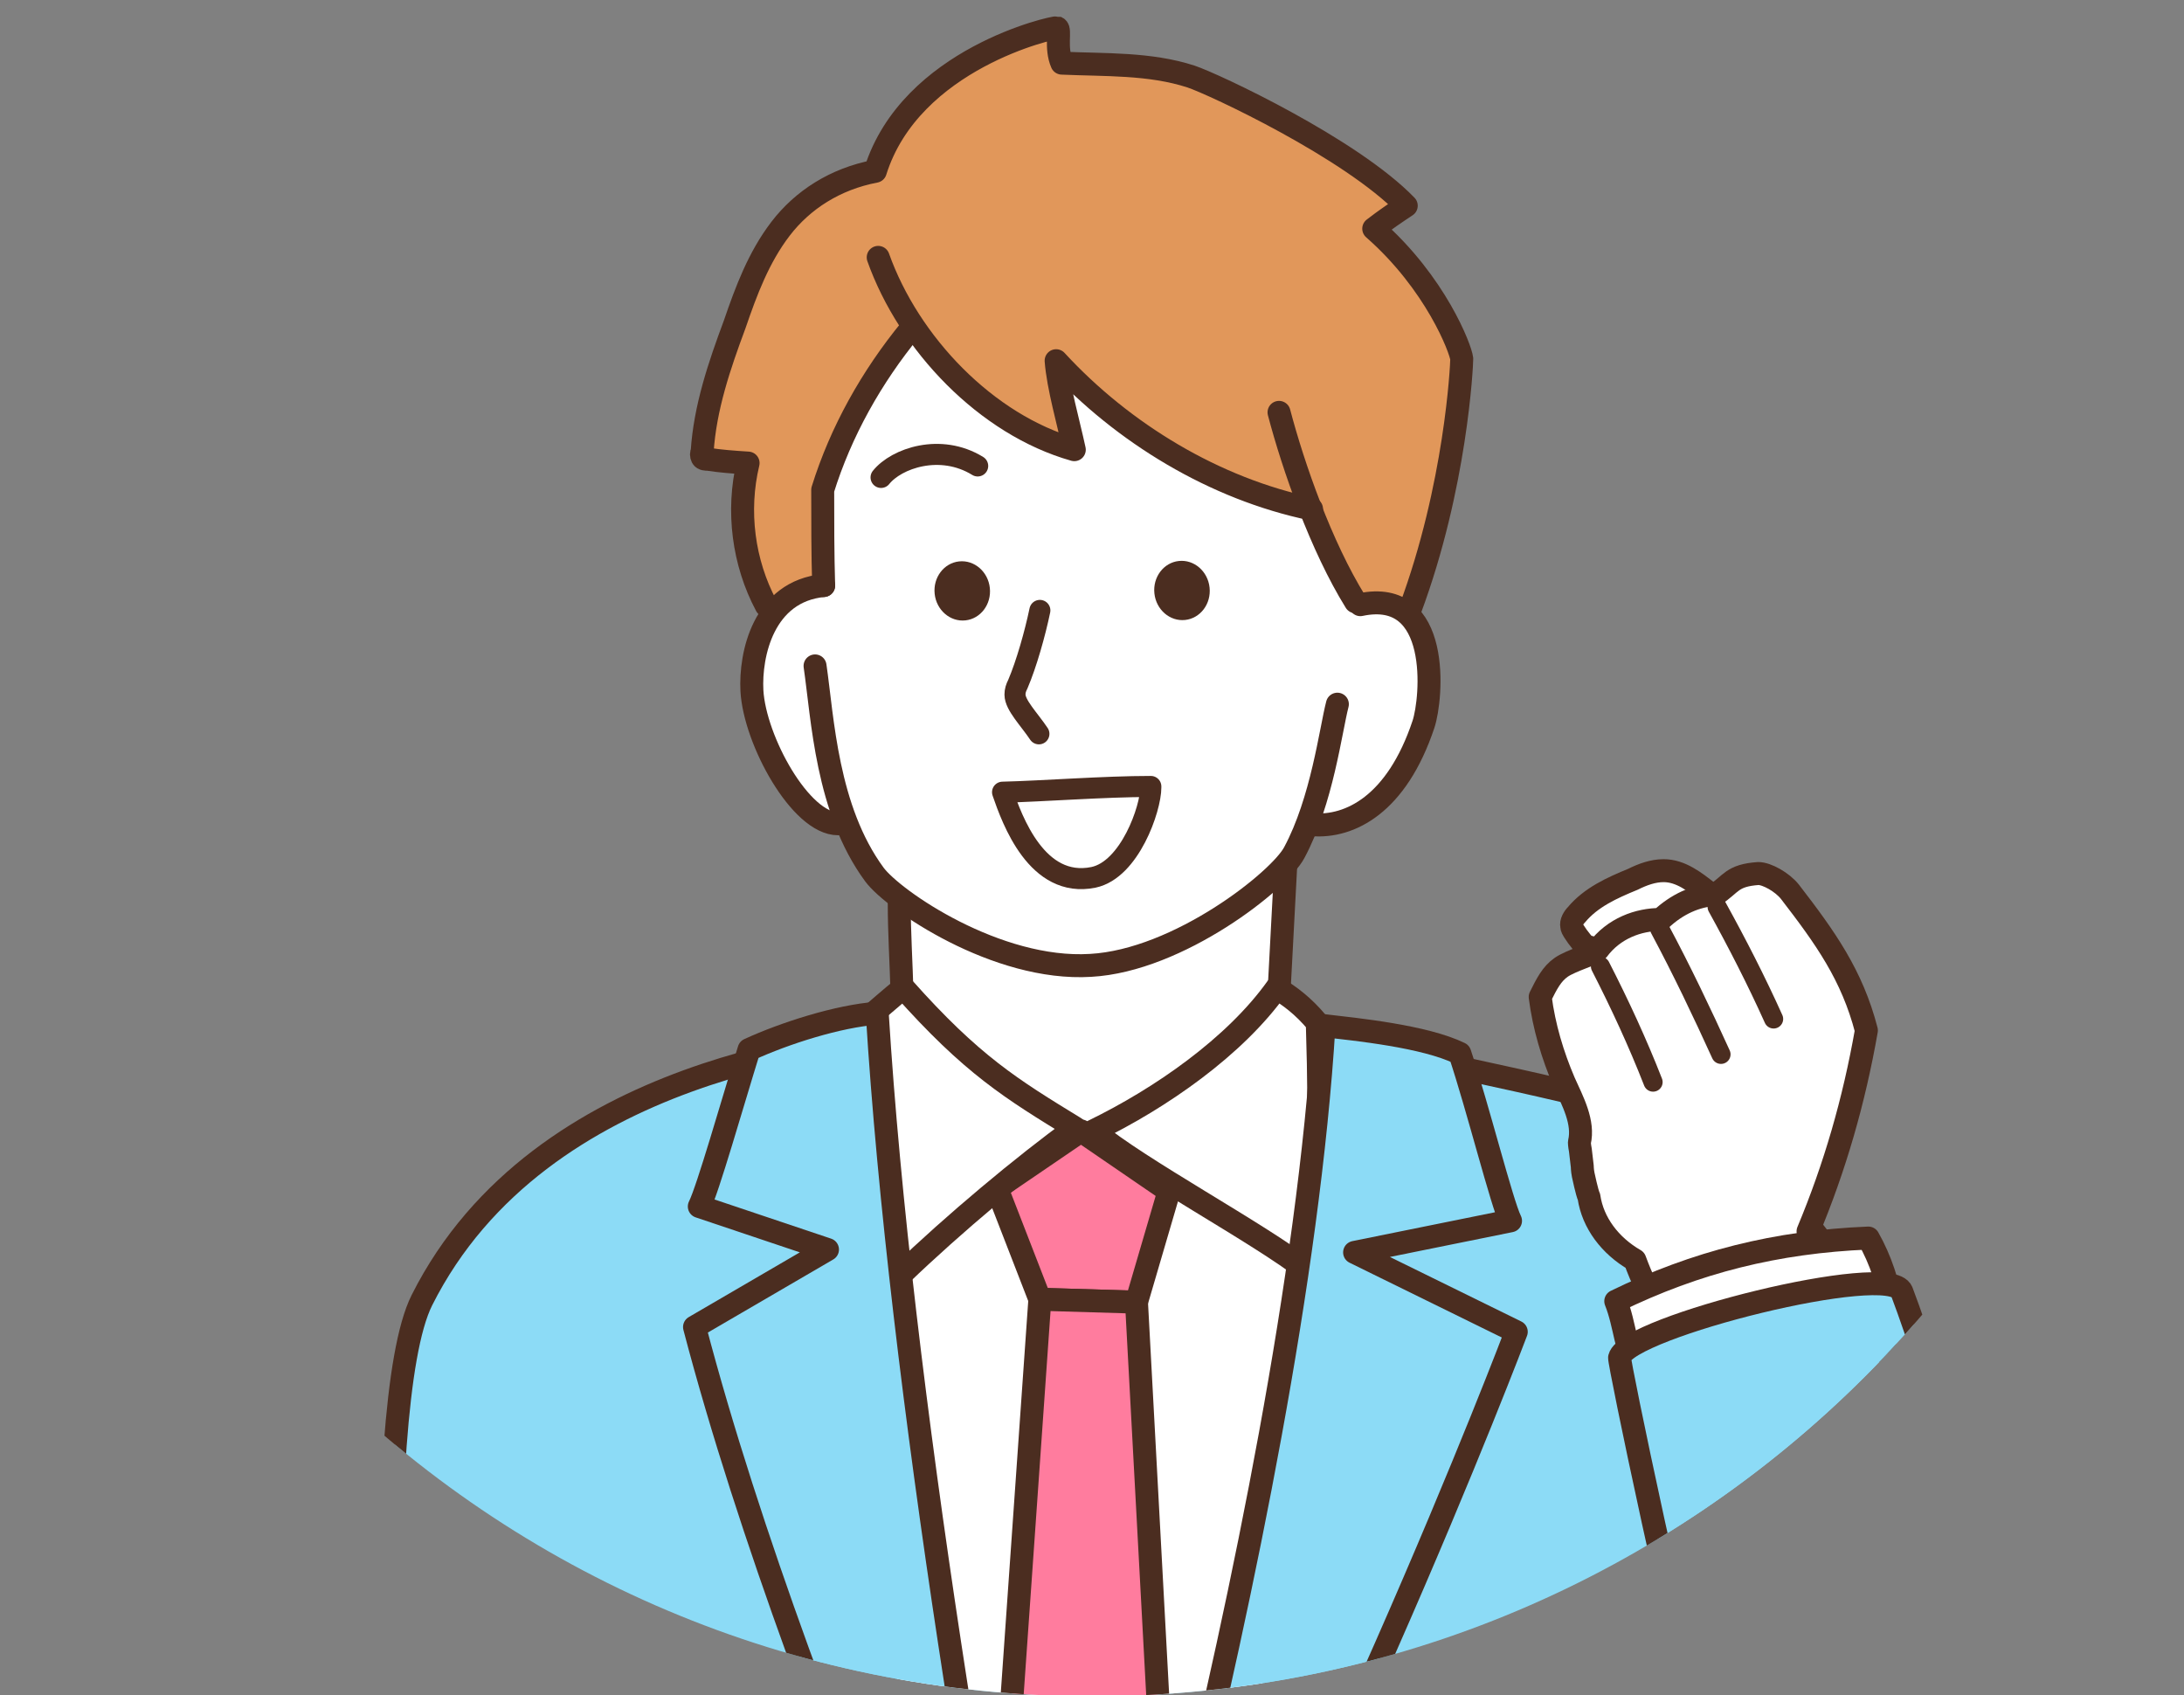 <?xml version="1.0" encoding="UTF-8"?>
<svg id="_レイヤー_2" xmlns="http://www.w3.org/2000/svg" xmlns:xlink="http://www.w3.org/1999/xlink" version="1.1" viewBox="0 0 228.3 177.2">
  <rect x="0" y="0" width="228.3" height="177.2" fill="#808080" stroke="none"/>
  <!-- Generator: Adobe Illustrator 29.1.0, SVG Export Plug-In . SVG Version: 2.1.0 Build 142)  -->
  <defs>
    <style>
      .st0, .st1, .st2 {
        fill: none;
      }

      .st1, .st3, .st2, .st4, .st5, .st6, .st7, .st8 {
        stroke: #4b2d20;
        stroke-linecap: round;
        stroke-linejoin: round;
      }

      .st1, .st7 {
        stroke-width: 2.2px;
      }

      .st3 {
        fill: #8cdbf6;
      }

      .st3, .st2, .st4, .st5, .st6 {
        stroke-width: 2.4px;
      }

      .st9, .st4, .st7, .st8 {
        fill: #fff;
      }

      .st10 {
        fill: #4b2d20;
      }

      .st5 {
        fill: #ff7c9e;
      }

      .st6 {
        fill: #e1975a;
      }

      .st11 {
        clip-path: url(#clippath);
      }

      .st8 {
        stroke-width: 2px;
      }
    </style>
    <clipPath id="clippath">
      <path class="st0" d="M19,0C7,18.1,0,39.8,0,63.1c0,63,51.1,114.2,114.2,114.2s114.2-51.1,114.2-114.2-7-45-19-63.1H19Z"/>
    </clipPath>
  </defs>
  <g id="object">
    <g class="st11">
      <g>
        <path class="st6" d="M80.1,63.3c-2.4-4.5-3.1-9.9-1.9-14.9-1.6-.1-2.9-.2-4.2-.4-.2,0-.5,0-.6-.2-.1-.2-.1-.4,0-.6.3-4.6,1.8-9,3.4-13.3,1.2-3.5,2.5-7,4.8-10s5.7-5.2,9.9-6c3.7-11.8,18.7-15.1,19-15,.4.2-.2,2.1.5,3.7,4.5.2,9.2,0,13.5,1.4,2.4.8,16.7,7.5,22.5,13.5-1.2.8-2.1,1.4-3.4,2.4,6.5,5.7,9.1,12.6,9.2,13.6,0,.7-.6,13.3-5.4,26.2"/>
        <path class="st3" d="M41.2,223.3c.2-23-2.7-76.2,2.9-87.4,12.4-24.7,44.8-27.1,50.3-27.8l17.9,12.6s21.3-14.1,21.6-13.8c6.5,2.5,22.4,5.2,33.9,8.2,15.6,4.2,25.6,11.3,37.6,46.5,14.4,42.3,4.1,49.3-1.6,50.5-15.7,3.4-22.2-9-29.7-17.7v54.8"/>
        <path class="st2" d="M59.4,169.7c-.2,18.4,3.6,46.6,5.7,67.6"/>
        <path class="st4" d="M94,94.4c0,3.1.2,6.1.3,9.7,3.6,8.1,10.9,14.4,19.5,16.8,8.5-2.9,15.7-9.2,19.9-17.2l.7-13.2"/>
        <path class="st9" d="M141.6,63.3l-5.6-10.9c-2.6-.3-12-1.4-25.7-14,0,0,1.8,8.6,1.8,8.6-4.1-.6-13.6-7.9-16.4-12.3-3.2,1.6-7.8,8.7-10.3,16.2-.1,0,.6,10.2.6,10.2-3.9.6-6.5,4.3-7.2,7.4-1.1,4.4,2.4,16.9,9.8,18,1.3,2.9,1,2.6,2.7,4.9,2.2,3,13.3,9.6,22.6,9.5s19.8-8.9,21.4-11.8c.5-1,.9-2,1.4-3.1,2.4.3,8-1,11.1-7,1.7-3.2,1.6-7.1,1.1-10.7-.8-5.9-7.3-5.2-7.4-5h0Z"/>
        <path class="st9" d="M141.5,109.4c-2.5,21.4-5.6,42.7-9.1,63.9-4.2,25.5-8.3,38.4-20.6,61.2-5.7-7.9-21.3-53.4-22.2-100.4-.2-8,.9-16.1,3-23.8l21,8.9,27.9-9.8h0Z"/>
        <polygon class="st5" points="113 118.2 122.2 124.5 118.8 136.1 108.7 135.8 104.2 124.2 113 118.2"/>
        <path class="st5" d="M112,238.3l10.8-28.1-4-74.1-10.1-.3-4.8,68.5c-.1,1.9-1.2,4.7-.6,6.5l8.7,27.6h0Z"/>
        <path class="st4" d="M94.4,103.2c7.2,8.1,11.3,10.6,18,14.7-5.4,3.9-12.8,10.1-18.2,15.3-2.4-15-3.6-22.2-4.2-26.2,1.7-1.4,3.2-2.8,4.4-3.7h0Z"/>
        <path class="st4" d="M133.5,103.2c-4.4,6.2-12.2,11.6-19.2,15,4.6,3.9,17.5,10.8,22.3,14.6,1.7-13,1.2-21.1,1.1-25.9-1.5-1.8-2.9-2.8-4.2-3.6h0Z"/>
        <path class="st2" d="M85.2,69.6c.8,5.5,1.2,15,6.2,21.8,2,2.7,12.8,10.1,22.6,9.5,9.2-.5,19.8-8.9,21.3-11.8,2.9-5.4,3.8-12.8,4.5-15.5"/>
        <path class="st2" d="M87.6,86.1c-3.9,0-8.7-8.7-9-13.9-.2-3.8,1.2-10.4,7.5-11"/>
        <path class="st2" d="M137.2,86.2c3.9.3,8.8-2.1,11.6-10.5.9-2.7,1.9-14.3-6.6-12.5"/>
        <path class="st2" d="M91.8,26.9c3.2,9,11.3,17.5,20.5,20.1-.6-2.8-1.7-6.6-1.9-9.3,7,7.6,16.6,13.4,26.7,15.5"/>
        <path class="st2" d="M95.2,34.4c-4.1,5-7.3,10.7-9.2,16.8,0,3.3,0,6.7.1,10"/>
        <path class="st2" d="M141.7,62.9c-3.6-5.8-6.5-14.1-8-19.8"/>
        <path class="st1" d="M108.7,63.8c-.5,2.4-1.4,5.6-2.3,7.7-.2.4-.3.7-.3,1.1,0,1.1,1.5,2.6,2.5,4.1"/>
        <path class="st1" d="M92.1,49.9c1.6-2,6.2-3.6,10.1-1.2"/>
        <path class="st7" d="M120.3,82.2c-4.9,0-11.3.5-15.5.6,1,2.9,3.6,10.1,9.5,8.9,3.8-.8,6-7.2,6-9.4Z"/>
        <path class="st3" d="M111.1,239s24.1-79.3,27.3-131.8c3.4.4,10.5,1.1,14.2,2.9,1.9,5.7,4.4,15.7,5.3,17.5l-16.3,3.3,16.9,8.3s-20.7,54.8-47.4,99.8h0Z"/>
        <path class="st3" d="M111.1,239c-8.1-40.9-17-94.2-19.4-133.1-4.1.3-9.7,2.1-13.4,3.8-1.8,5.8-4.3,14.6-5.2,16.4l13.4,4.5-13.9,8.1c11.3,43.1,38.5,100.3,38.5,100.3h0Z"/>
        <ellipse class="st10" cx="100.6" cy="61.7" rx="2.9" ry="3.1" transform="translate(-6 11.1) rotate(-6.1)"/>
        <ellipse class="st10" cx="123.6" cy="61.7" rx="2.9" ry="3.1" transform="translate(-5.9 13.5) rotate(-6.1)"/>
        <g>
          <path class="st4" d="M178.6,93.3c-1.4-1.1-2.9-2.3-4.7-2.3-1.1,0-2.2.4-3.2.9-2.2.9-4.4,1.9-5.9,3.7-.3.3-.6.8-.5,1.2,0,.2.1.3.2.5.5.8,1.1,1.5,1.7,2.1,0-.2,0-.3,0-.4"/>
          <path class="st4" d="M189,128.7c2.8-6.7,4.8-13.6,6.1-21-1.5-5.8-4.3-9.7-8-14.5-.8-1-2.4-1.9-3.3-1.9-2.8.2-2.8,1.1-4.5,2.2-2,.1-4,1-5.7,2.6-2.3,0-4.9.9-6.6,3.2-.3.4-2.8,1.1-3.8,1.8s-1.5,1.7-2.2,3.1c.4,3.1,1.3,6.1,2.5,8.9.9,2,2.1,4.2,1.6,6.3,0,0,0,.3.1.8l.2,1.7s0,.4.1.9c0,0,.4,1.9.6,2.3.4,2.7,2.2,5.1,4.8,6.6.7,1.9,1.6,3.8,2.5,5.7"/>
          <path class="st8" d="M172.8,113.1c-1.6-4.1-3.5-8.2-5.5-12.1"/>
          <path class="st8" d="M179.9,110.2c-2-4.4-4.1-8.8-6.4-13.1"/>
          <path class="st8" d="M185.4,106.5c-1.8-4-3.8-7.9-5.9-11.7"/>
          <path class="st4" d="M197.8,136.7c-.4-2.5-1.2-5-2.5-7.3-9.6.4-18,2.5-26.4,6.6,1,2.5,1,5.2,2.4,7.5l26.6-6.8h0Z"/>
          <path class="st3" d="M212.9,179.6c-4.9-15.8-10.7-35.6-14.1-44.6-1.2-3.2-28.7,3.7-29.5,6.9-.1.4,5.8,28.9,10.9,48.5,4.9,18.7,13.3,24.4,23.6,21.6,12.3-3.3,12.9-20.1,9-32.5h0Z"/>
        </g>
      </g>
    </g>
  </g>
</svg>